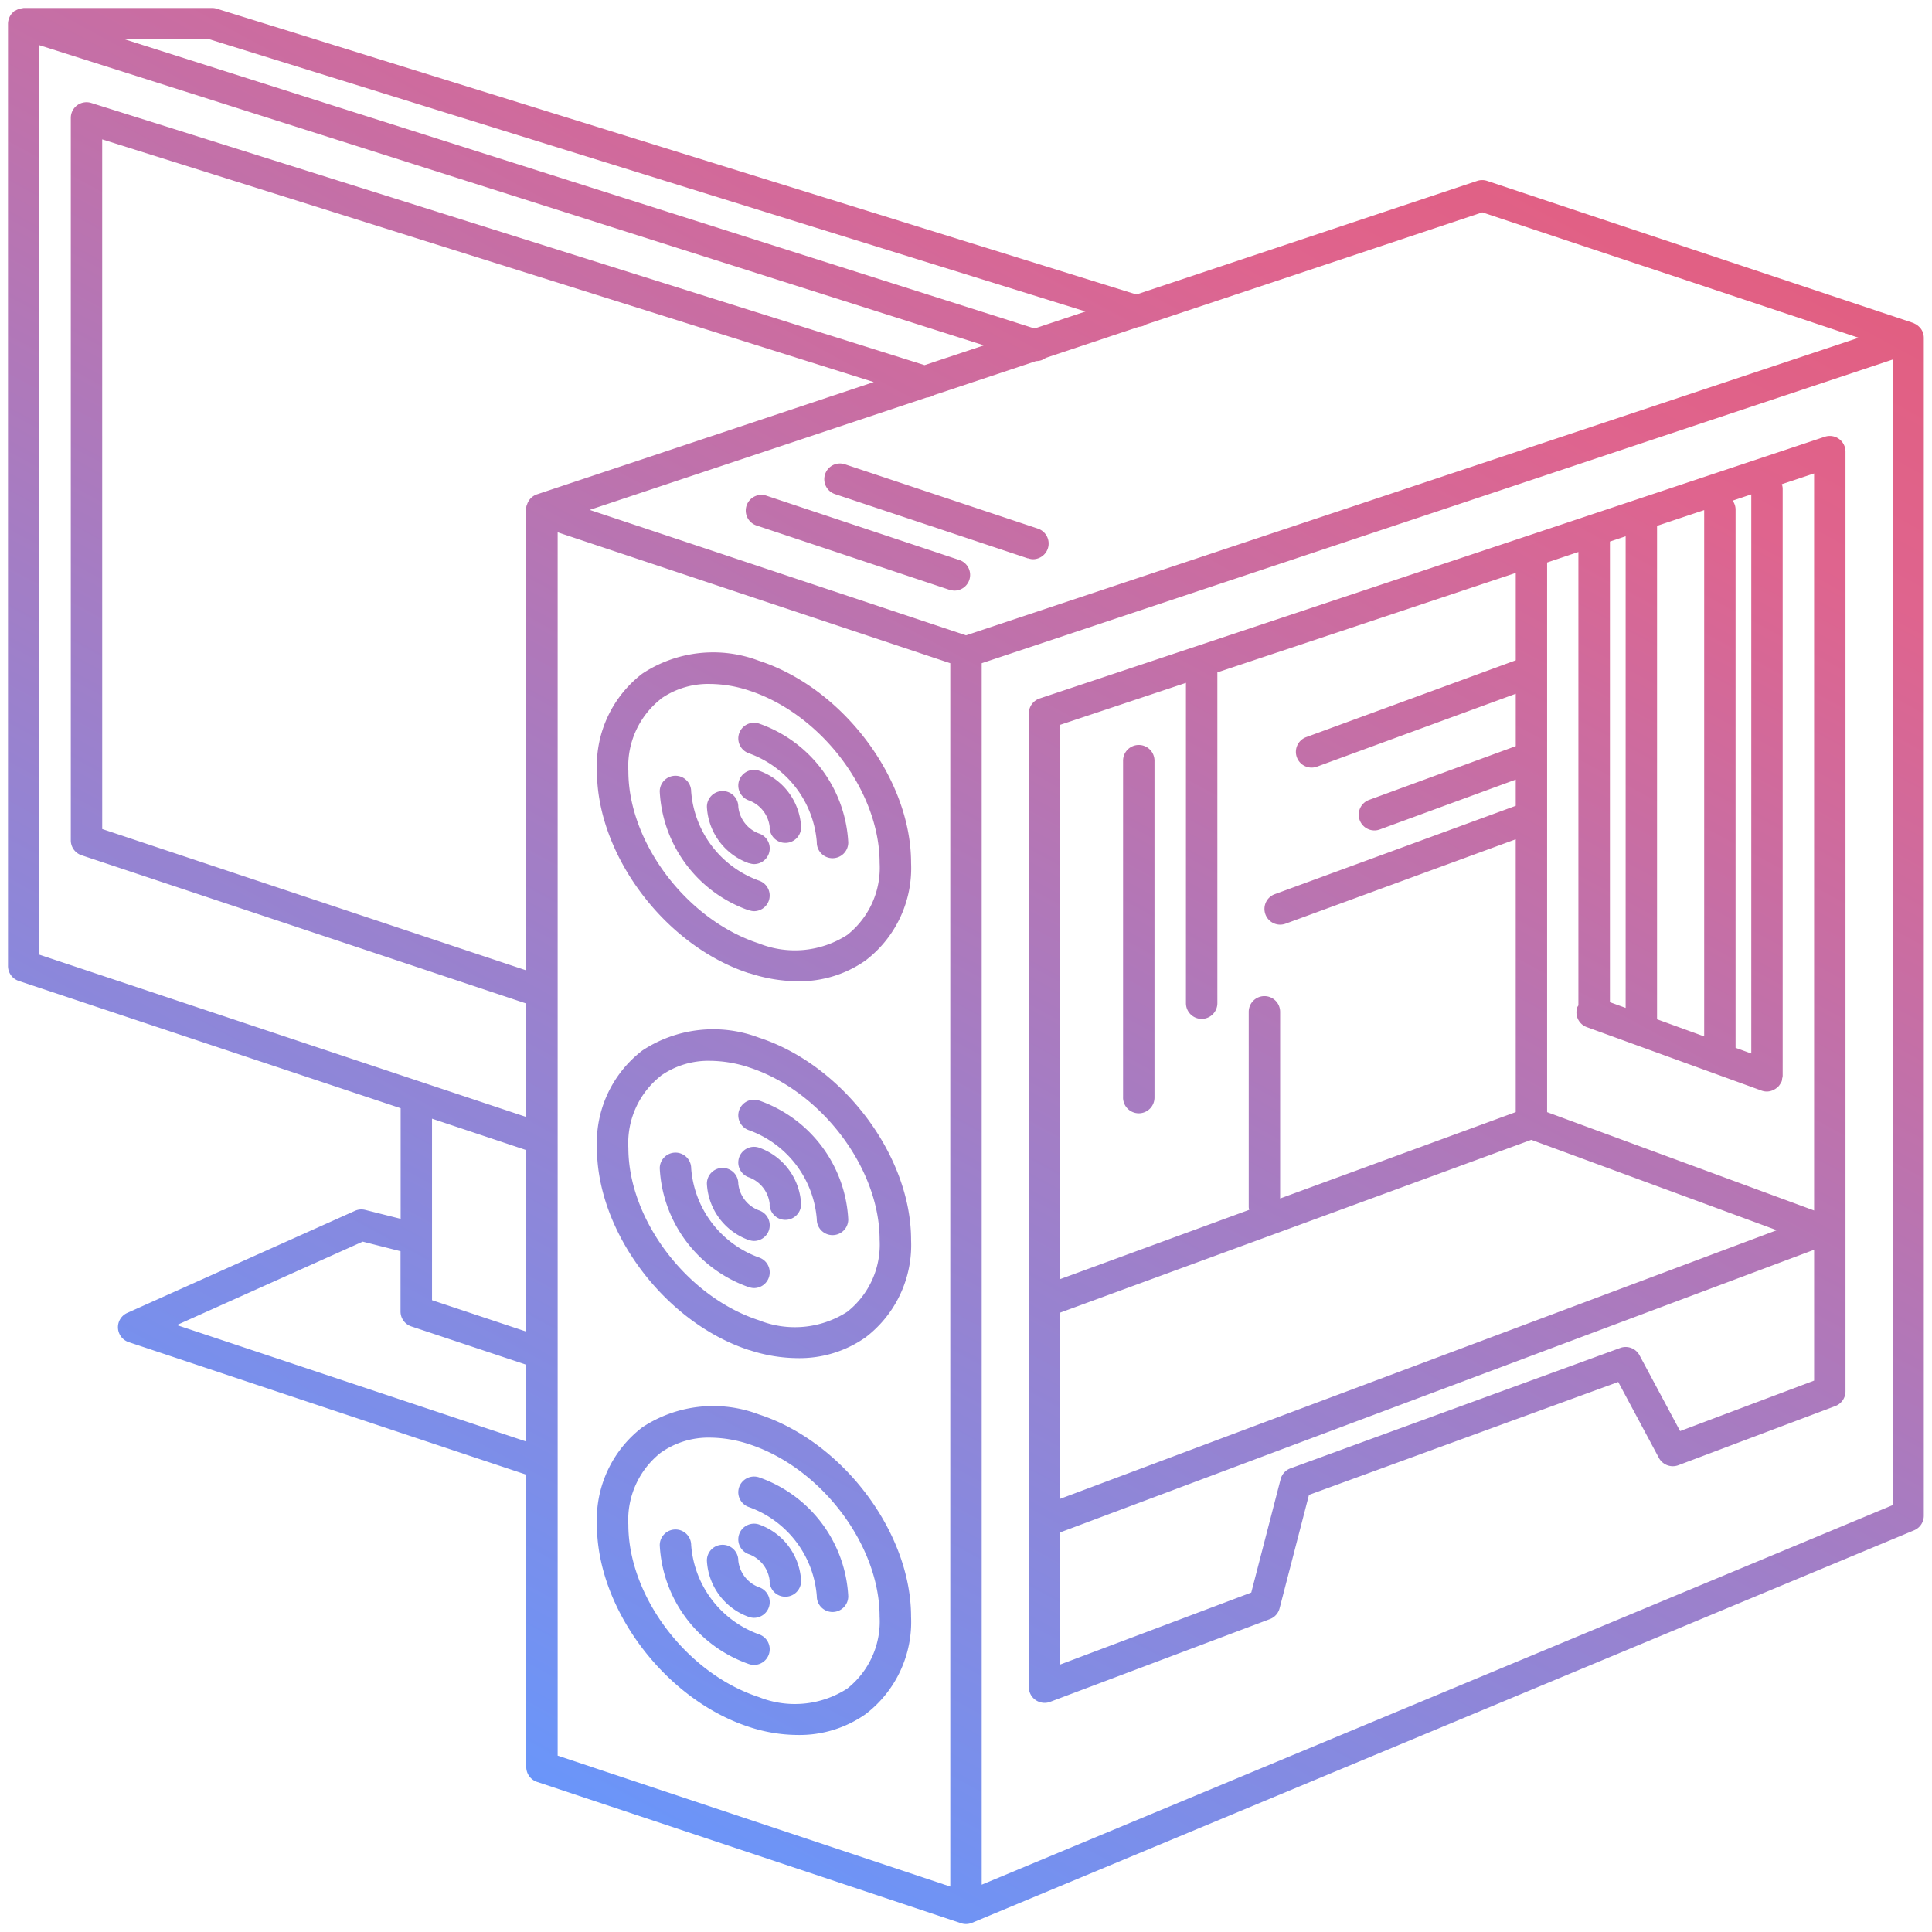 <svg xmlns="http://www.w3.org/2000/svg" xmlns:xlink="http://www.w3.org/1999/xlink" width="121" height="121" viewBox="0 0 121 121">
  <defs>
    <linearGradient id="linear-gradient" x1="0.775" x2="0.292" y2="0.892" gradientUnits="objectBoundingBox">
      <stop offset="0" stop-color="#ec4747"/>
      <stop offset="0.448" stop-color="#df648e"/>
      <stop offset="1" stop-color="#6498ff"/>
    </linearGradient>
  </defs>
  <path id="Union_9" data-name="Union 9" d="M-1960.311,119.95l-26.557-8.852a.984.984,0,0,1-.673-.934V91.857l-24.9-8.3a.983.983,0,0,1-.671-.884.981.981,0,0,1,.581-.946l14.262-6.394a.979.979,0,0,1,.642-.057l2.219.558V68.907l-23.918-7.973A.982.982,0,0,1-2020,60V.984a.974.974,0,0,1,.069-.345c.007-.019.013-.039.022-.058a.966.966,0,0,1,.181-.27l.049-.044A.937.937,0,0,1-2019.6.19a.832.832,0,0,1,.082-.034.942.942,0,0,1,.254-.106.941.941,0,0,1,.155-.031.815.815,0,0,1,.091-.019h11.8a.976.976,0,0,1,.292.044l57.6,17.9,21.342-7.114a.98.98,0,0,1,.622,0l26.68,8.894a.646.646,0,0,1,.07.035,1.075,1.075,0,0,1,.119.062,1.009,1.009,0,0,1,.177.137c.029.029.057.053.083.085a.965.965,0,0,1,.169.3l0,.007v0a.962.962,0,0,1,.051.31v73.77a.985.985,0,0,1-.6.908l-59.009,24.587-.005,0h0A.965.965,0,0,1-1960,120,.963.963,0,0,1-1960.311,119.95Zm-25.263-10.495,24.59,8.2V41.037l-24.59-8.2Zm26.557-68.418v76.5l57.049-23.77V22.021Zm-50.409,41.451,21.884,7.294V84.972l-7.2-2.4a.983.983,0,0,1-.673-.934V77.863l-2.368-.6Zm15.983-1.558,5.9,1.966V71.529l-5.9-1.967Zm-24.591-21.639,30.492,10.164V62.349l-27.851-9.284a.984.984,0,0,1-.673-.934V6.885a.985.985,0,0,1,.4-.793.993.993,0,0,1,.877-.145l52.194,16.421,3.716-1.238-59.156-18.8Zm3.935-7.869,26.557,8.852V31.623a.967.967,0,0,1,.026-.466c0-.011.013-.019.016-.029a.977.977,0,0,1,.631-.668l21.092-7.031-48.323-15.2Zm52.093-27.176a.971.971,0,0,1-.455.151l-21.109,7.037,23.57,7.856,55.906-18.635-23.57-7.856-21.04,7.013a.97.97,0,0,1-.469.157l-5.83,1.944a.959.959,0,0,1-.6.2Zm6.3-4.173,3.191-1.065-54.847-17.041h-5.312Zm-17.875,87.584c-5.257-1.708-9.534-7.389-9.534-12.665a7.277,7.277,0,0,1,2.843-6.1,8.06,8.06,0,0,1,7.3-.807c5.256,1.707,9.532,7.389,9.532,12.665a7.273,7.273,0,0,1-2.841,6.1,7.181,7.181,0,0,1-4.267,1.309A9.833,9.833,0,0,1-1973.581,107.657Zm-5.534-17.177a5.362,5.362,0,0,0-2.032,4.512c0,4.487,3.667,9.329,8.173,10.794a6.056,6.056,0,0,0,5.534-.528,5.364,5.364,0,0,0,2.03-4.512c0-4.487-3.666-9.329-8.171-10.795a7.963,7.963,0,0,0-2.445-.413A5.168,5.168,0,0,0-1979.115,90.481Zm23.474,15.491a.98.98,0,0,1-.424-.807V44.181a.987.987,0,0,1,.673-.935l49.18-16.393a.988.988,0,0,1,.886.135.986.986,0,0,1,.409.8V86.639a.986.986,0,0,1-.637.922l-9.835,3.705a.991.991,0,0,1-1.215-.457l-2.547-4.757-19.369,7.072-1.839,7.1a.98.98,0,0,1-.6.675l-13.77,5.186a.968.968,0,0,1-.347.064A.989.989,0,0,1-1955.642,105.971Zm1.544-10.5v8.276l11.963-4.507,1.839-7.1a.983.983,0,0,1,.615-.678l20.656-7.541a.985.985,0,0,1,1.205.459l2.543,4.748,8.393-3.161V77.772Zm0-13.764V93.368l44.876-16.821-15.374-5.66Zm0-36.814V79.608l11.835-4.338a.888.888,0,0,1-.031-.155V62.87a.983.983,0,0,1,.984-.984.983.983,0,0,1,.983.984V74.56l14.755-5.411V52.064l-14.415,5.286a1,1,0,0,1-.339.061.985.985,0,0,1-.922-.646.983.983,0,0,1,.584-1.263l15.093-5.535V48.326l-8.513,3.122a.984.984,0,0,1-.339.061.984.984,0,0,1-.922-.646.985.985,0,0,1,.584-1.264l9.191-3.369V42.95l-12.448,4.564a.976.976,0,0,1-.339.061.983.983,0,0,1-.923-.646.984.984,0,0,1,.584-1.263l13.126-4.812V35.382l-18.688,6.229V62.328a.984.984,0,0,1-.984.984.984.984,0,0,1-.984-.984V42.267Zm30.492-10.165V69.153l16.721,6.159V29.152l-2.02.673a.94.94,0,0,1,.052.257v36.8a.886.886,0,0,1-.034.173.942.942,0,0,1-.025.163c0,.009-.009.014-.013.023a1.059,1.059,0,0,1-.051.093.992.992,0,0,1-.136.2c-.027.027-.056.053-.085.077a.985.985,0,0,1-.2.135c-.032.015-.062.034-.1.047a.985.985,0,0,1-.346.069.992.992,0,0,1-.337-.06l-10.942-3.974a.982.982,0,0,1-.588-1.259.837.837,0,0,1,.063-.1V34.07Zm11.619-3.873a.956.956,0,0,1,.184.541V65.123l.984.357V30.463Zm-4.734,1.578V63.311c0,.008,0,.015-.005.024l2.957,1.074V31.447Zm-2.951.984V62.267l.984.356V33.087Zm-53.909,70.308a8.339,8.339,0,0,1-5.6-7.451.984.984,0,0,1,.984-.984.983.983,0,0,1,.984.984,6.454,6.454,0,0,0,4.238,5.58.985.985,0,0,1,.633,1.239.986.986,0,0,1-.937.681A.959.959,0,0,1-1973.581,103.722Zm0-2.951a3.954,3.954,0,0,1-2.648-3.541.983.983,0,0,1,.983-.984.983.983,0,0,1,.984.984,2,2,0,0,0,1.288,1.671.985.985,0,0,1,.633,1.239.987.987,0,0,1-.937.68A.959.959,0,0,1-1973.581,100.771Zm4.237-1.3a6.453,6.453,0,0,0-4.237-5.581.983.983,0,0,1-.633-1.239.987.987,0,0,1,1.239-.632,8.344,8.344,0,0,1,5.6,7.452.984.984,0,0,1-.984.984A.984.984,0,0,1-1969.344,99.467Zm-2.951-.958a2.005,2.005,0,0,0-1.286-1.671.983.983,0,0,1-.633-1.239.985.985,0,0,1,1.239-.632,3.956,3.956,0,0,1,2.647,3.542.984.984,0,0,1-.984.984A.984.984,0,0,1-1972.3,98.509Zm-1.286-14.459c-5.257-1.707-9.534-7.389-9.534-12.664a7.278,7.278,0,0,1,2.843-6.1,8.065,8.065,0,0,1,7.3-.807c5.256,1.707,9.532,7.389,9.532,12.665a7.275,7.275,0,0,1-2.841,6.1,7.18,7.18,0,0,1-4.267,1.308A9.807,9.807,0,0,1-1973.581,84.05Zm-5.534-17.176a5.361,5.361,0,0,0-2.032,4.512c0,4.487,3.667,9.328,8.173,10.793a6.059,6.059,0,0,0,5.534-.528,5.362,5.362,0,0,0,2.03-4.512c0-4.486-3.666-9.329-8.171-10.794a7.963,7.963,0,0,0-2.445-.413A5.168,5.168,0,0,0-1979.115,66.875Zm5.534,13.241a8.339,8.339,0,0,1-5.6-7.45.983.983,0,0,1,.984-.984.983.983,0,0,1,.984.984,6.455,6.455,0,0,0,4.238,5.58.985.985,0,0,1,.633,1.239.986.986,0,0,1-.937.68A.934.934,0,0,1-1973.581,80.115Zm0-2.95a3.956,3.956,0,0,1-2.648-3.542.984.984,0,0,1,.983-.984.983.983,0,0,1,.984.984,2,2,0,0,0,1.288,1.671.985.985,0,0,1,.633,1.239.987.987,0,0,1-.937.68A.958.958,0,0,1-1973.581,77.165Zm4.237-1.3a6.455,6.455,0,0,0-4.237-5.582.983.983,0,0,1-.633-1.239.985.985,0,0,1,1.239-.631,8.342,8.342,0,0,1,5.6,7.452.983.983,0,0,1-.984.983A.983.983,0,0,1-1969.344,75.861Zm-2.951-.959a2.005,2.005,0,0,0-1.286-1.671.983.983,0,0,1-.633-1.239.985.985,0,0,1,1.239-.631,3.954,3.954,0,0,1,2.647,3.542.984.984,0,0,1-.984.984A.984.984,0,0,1-1972.3,74.9Zm22.131-6.672v-21.1a.984.984,0,0,1,.984-.984.984.984,0,0,1,.984.984v21.1a.984.984,0,0,1-.984.984A.984.984,0,0,1-1950.164,68.23Zm-23.419-7.787c-5.256-1.707-9.532-7.388-9.532-12.665a7.274,7.274,0,0,1,2.842-6.1,8.057,8.057,0,0,1,7.3-.807c5.256,1.707,9.533,7.389,9.533,12.664a7.275,7.275,0,0,1-2.842,6.1,7.187,7.187,0,0,1-4.267,1.309A9.84,9.84,0,0,1-1973.583,60.443Zm-5.533-17.176a5.363,5.363,0,0,0-2.031,4.512c0,4.487,3.666,9.329,8.172,10.795a6.056,6.056,0,0,0,5.533-.529,5.361,5.361,0,0,0,2.032-4.512c0-4.487-3.667-9.328-8.173-10.794a7.928,7.928,0,0,0-2.443-.414A5.169,5.169,0,0,0-1979.116,43.267Zm5.534,13.243a8.342,8.342,0,0,1-5.6-7.452.984.984,0,0,1,.984-.984.984.984,0,0,1,.984.984,6.454,6.454,0,0,0,4.237,5.581.984.984,0,0,1,.633,1.239.986.986,0,0,1-.936.679A.988.988,0,0,1-1973.582,56.509Zm0-2.951a3.953,3.953,0,0,1-2.646-3.542.983.983,0,0,1,.983-.984.983.983,0,0,1,.984.984,2,2,0,0,0,1.287,1.671.984.984,0,0,1,.633,1.239.987.987,0,0,1-.936.68A1,1,0,0,1-1973.583,53.558Zm4.239-1.305a6.457,6.457,0,0,0-4.238-5.58.985.985,0,0,1-.633-1.239.984.984,0,0,1,1.239-.632,8.342,8.342,0,0,1,5.6,7.451.984.984,0,0,1-.984.984A.983.983,0,0,1-1969.344,52.253Zm-2.951-.958a2,2,0,0,0-1.287-1.671.985.985,0,0,1-.633-1.239.985.985,0,0,1,1.239-.632,3.957,3.957,0,0,1,2.648,3.542.984.984,0,0,1-.984.983A.983.983,0,0,1-1972.3,51.3Zm11.256-14.868-12.084-4.028a.984.984,0,0,1-.622-1.245.981.981,0,0,1,1.245-.621l12.084,4.028a.984.984,0,0,1,.622,1.245.983.983,0,0,1-.932.672A.95.95,0,0,1-1961.039,36.428Zm4.918-1.966-12.085-4.028a.983.983,0,0,1-.621-1.244.98.98,0,0,1,1.244-.622l12.084,4.028a.985.985,0,0,1,.622,1.245.983.983,0,0,1-.932.672A.967.967,0,0,1-1956.12,34.461Z" transform="translate(2020.5 0.5)" stroke="rgba(0,0,0,0)" stroke-miterlimit="10" stroke-width="1" fill="url(#linear-gradient)"/>
</svg>
